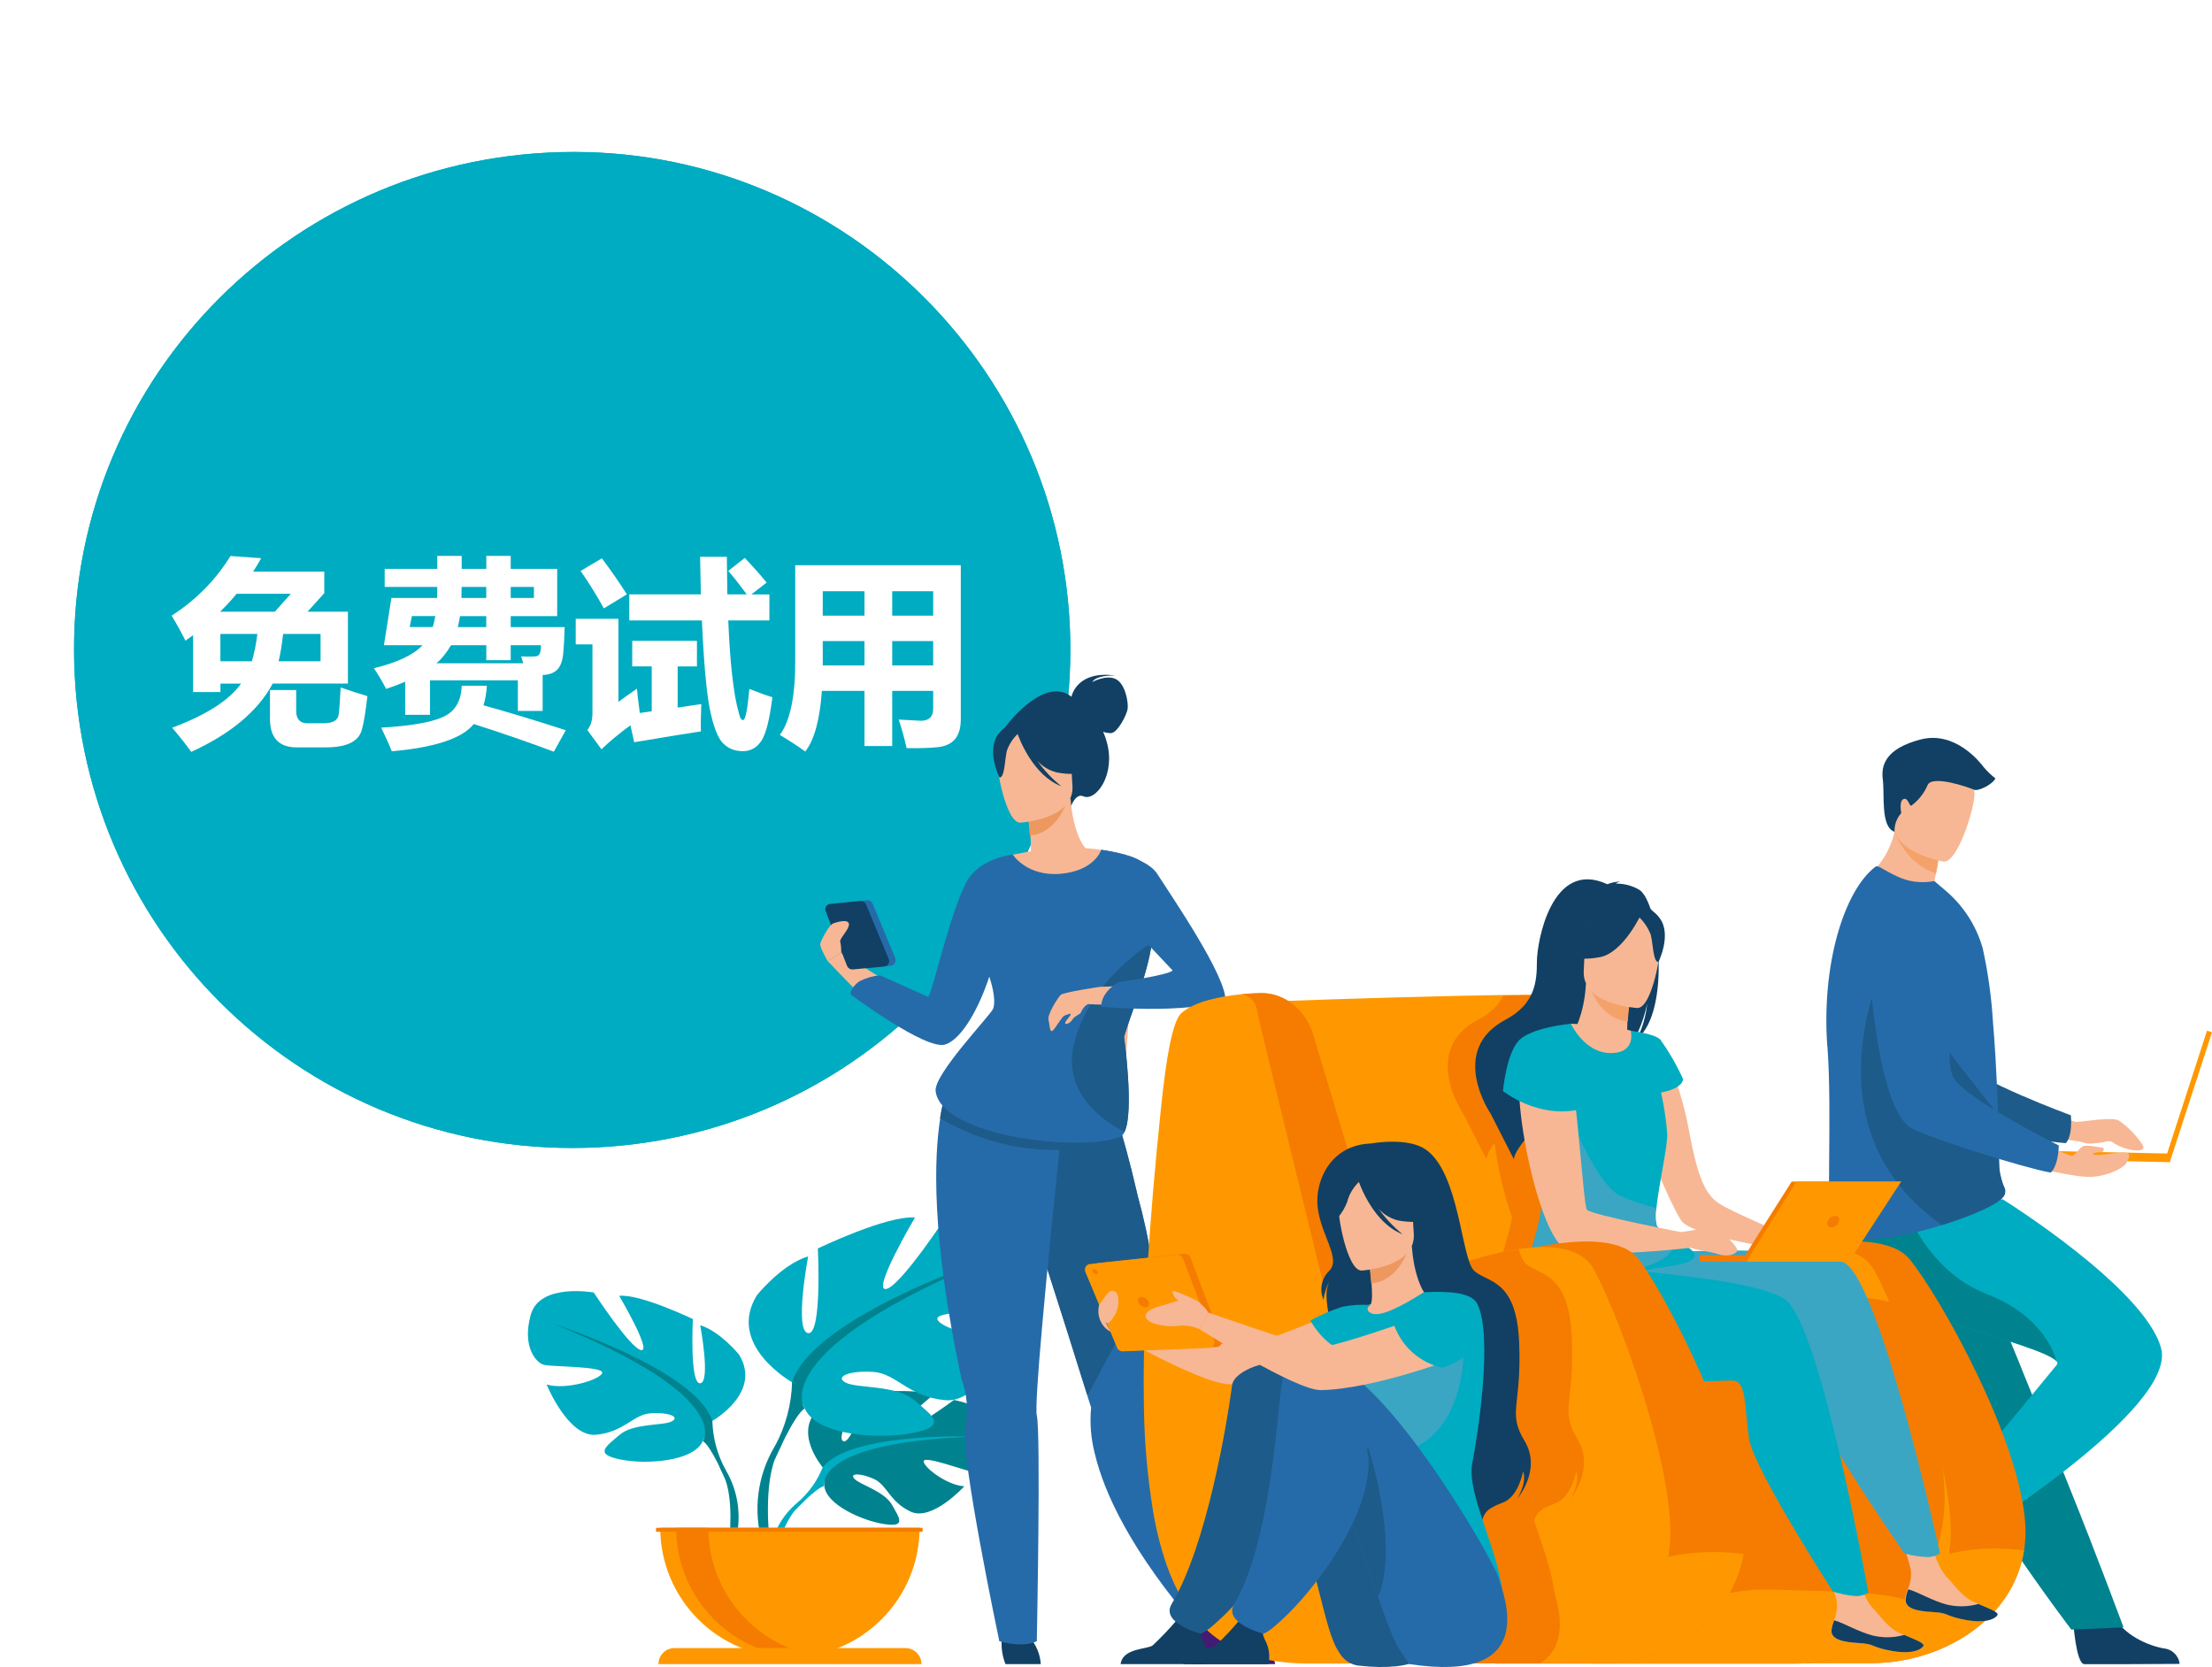 <?xml version="1.0" encoding="UTF-8"?><svg id="a" xmlns="http://www.w3.org/2000/svg" xmlns:xlink="http://www.w3.org/1999/xlink" viewBox="0 0 406 306"><defs><style>.d{fill:#fff;}.e{fill:#114064;}.f{fill:#f57c00;}.g{fill:#f4a269;}.h{fill:#266ba9;}.i{fill:#f7b794;}.j{filter:url(#b);}.k{fill:#1d5b8a;}.l{fill:#00acc1;}.m{fill:#ed985f;}.n{fill:#431b73;}.o{fill:#00838f;}.p{fill:#163560;}.q{fill:#3aa6c3;}.r{fill:#ff9800;}</style><filter id="b" filterUnits="userSpaceOnUse"><feOffset dx="0" dy="0"/><feGaussianBlur result="c" stdDeviation="3"/><feFlood flood-color="#c1c1c1" flood-opacity=".75"/><feComposite in2="c" operator="in"/><feComposite in="SourceGraphic"/></filter></defs><g style="filter:url(#b);"><path d="M196.46,119.32c.04-50.32-40.81-91.36-91.01-91.43-50.92-.07-92,40.85-91.86,91.5,.15,50.57,40.97,91.33,91.47,91.31,50.48-.02,91.35-40.89,91.4-91.38Z" style="fill:#00acc1;"/><path d="M196.46,119.32c-.04,50.49-40.92,91.36-91.4,91.38-50.49,.02-91.32-40.74-91.47-91.31-.15-50.64,40.94-91.57,91.86-91.5,50.2,.07,91.05,41.11,91.01,91.43Z" style="fill:#00acc1;"/></g><path d="M151.01,269.32s-5.8-6.77-.36-11.05c0,0,3.98-2.41,7.21-2.22,0,0-4.58,7.7-3.1,8.46s4.5-8.94,4.5-8.94c0,0,9.04-.87,11.95,.52,0,0-7.73,6.32-6.1,6.69s9.98-5.83,9.98-5.83c0,0,8.41,1.44,7.96,6.57-.45,5.13-3.35,6.72-4.62,6.58s-8.74-2.97-8.89-1.93,4.26,4.46,7.46,4.62c0,0-5.93,6.52-9.87,4.65-3.94-1.88-4.26-4.88-6.75-6s-4.55-1.07-3.54,0,5.47,2.26,6.87,4.74,2.67,4.16-1.41,3.55c-4.07-.61-10.71-3.6-11-7.01l-.29-3.39Z" style="fill:#00838f;"/><path d="M178.89,263.67s-22.86-.87-27.89,5.65c-.98,2.47-2.54,4.66-4.55,6.4l-.53,1.46s3.97-4.17,5.33-4.42c.06-.01-2.17-8.1,27.64-9.08Z" style="fill:#00acc1;"/><path d="M146.46,275.71c-3.07,2.5-4.97,6.16-5.26,10.11l.9,.09s1.57-6.69,4.4-9.32-.04-.87-.04-.87Z" style="fill:#00acc1;"/><path d="M130.74,260.79s9.21-5.16,4.91-12.16c0,0-3.44-4.26-7.13-5.4,0,0,1.96,10.45,0,10.66s-1.35-11.79-1.35-11.79c0,0-9.71-4.67-13.52-4.26,0,0,6.02,10.2,4.05,9.96s-8.72-10.57-8.72-10.57c0,0-9.9-1.81-11.56,4.07-1.65,5.88,.98,8.85,2.45,9.21s10.95,.25,10.66,1.47-6.64,3.2-10.2,2.13c0,0,3.93,9.71,9.09,9.22s6.76-3.69,9.96-3.93c3.2-.25,5.53,.62,3.93,1.47s-7.01,.29-9.59,2.48-4.67,3.54,.12,4.52,13.4,.37,15.13-3.32l1.77-3.75Z" style="fill:#00acc1;"/><path d="M101.97,243.12s25.82,8.36,28.78,17.7c.09,3.15,.93,6.22,2.45,8.98v1.84s-2.71-6.27-4.18-7.13c-.01,0,5.77-8.11-27.06-21.38Z" style="fill:#00838f;"/><path d="M133.19,269.79c2.4,4.03,3.01,8.88,1.71,13.38l-1.07-.27s.99-8.1-1.07-12.18c-2.06-4.08,.43-.93,.43-.93Z" style="fill:#00838f;"/><path d="M145.4,253.71s-12.15-6.81-6.47-15.99c0,0,4.53-5.66,9.4-7.12,0,0-2.59,13.76,0,14.09,2.59,.33,1.78-15.55,1.78-15.55,0,0,12.79-6.15,17.82-5.66,0,0-7.94,13.44-5.33,13.11,2.61-.33,11.5-13.92,11.5-13.92,0,0,13.12-2.43,15.23,5.33,2.11,7.76-1.3,11.66-3.2,12.15s-14.42,.31-14.09,1.94c.33,1.63,8.74,4.21,13.44,2.75,0,0-5.18,12.79-11.99,12.15-6.81-.64-8.91-4.86-13.12-5.18-4.21-.32-7.29,.81-5.18,1.94s9.24,.37,12.63,3.26,6.16,4.68-.16,5.97c-6.32,1.29-17.65,.49-19.91-4.37l-2.36-4.9Z" style="fill:#00acc1;"/><path d="M183.3,230.38s-34.03,11.01-37.92,23.32c-.11,4.14-1.21,8.19-3.2,11.82v2.4s3.57-8.26,5.51-9.4c-.02,.03-7.63-10.65,35.6-28.14Z" style="fill:#00838f;"/><path d="M142.16,265.53c-3.15,5.32-3.97,11.7-2.25,17.64l1.35-.35s-1.31-10.66,1.43-16.05c2.74-5.39-.53-1.24-.53-1.24Z" style="fill:#00838f;"/><path d="M144.99,304.17c13.14,0,23.79-10.65,23.8-23.78h-47.61c0,13.14,10.65,23.79,23.79,23.79h.01Z" style="fill:#ff9800;"/><path d="M150.86,304.02c-.98,.12-1.97,.18-2.96,.18-13.14,0-23.8-10.64-23.8-23.78h5.91c0,12,8.94,22.12,20.85,23.6h.01Z" style="fill:#f57c00;"/><path d="M169.13,305.43h-48.27c0-1.62,1.3-2.94,2.92-2.94,0,0,.01,0,.02,0h42.44c1.61,.02,2.89,1.34,2.89,2.94Z" style="fill:#ff9800;"/><rect x="120.41" y="280.42" width="48.93" height=".72" style="fill:#f57c00;"/><path d="M380.51,297.37s.49,7.95,2.04,8.07h7.8l9.71-.05c-.17-1.52-1.38-2.7-2.9-2.84-2.84-.49-7.59-2.48-9.31-6.23-1.84-3.94-7.34,1.04-7.34,1.04Z" style="fill:#114064;"/><path d="M375.3,203.31s4.58,2.6,5.86,2.6,6.32-.97,7.73-.26c1.75,1.22,3.25,2.76,4.42,4.54,.85,1.69-3.45,.95-5.49-.49-.31-.23-.7-.3-1.07-.21-1.07,.23-3.2,.63-4.26,.23-1.43-.52-8.92-1.07-8.92-1.07l1.73-5.35Z" style="fill:#f7b794;"/><path d="M340.44,167.83s4.74,33.75,12.61,36.77c3.88,1.49,21.04,4.88,26.11,5.21,0,0,1.25-1,.94-5.11,0,0-17.96-6.6-20.52-10.18-3.8-5.33,2.37-21.8-2.41-26.82-4.78-5.02-12.79-7.12-16.73,.13Z" style="fill:#1d5b8a;"/><path d="M342.04,238.93c1.4,2.31,2.95,4.53,4.64,6.63,5.11,6.4,10.66,11.73,11.64,16.78,.21,1.09,.51,2.16,.9,3.2,.41,1.15,.91,2.37,1.48,3.61,2.5,5.13,5.39,10.07,8.63,14.76,5.6,8.28,10.85,15.19,10.85,15.19l9.59-.41c-.38-.97-4.59-12.41-10.21-26.38-2.29-5.67-4.71-11.73-7.06-17.53-.32-.77-.63-1.55-.94-2.31-.71-1.79-1.42-3.54-2.13-5.24l-9.5-23.57s-21-7.97-23.23-2.79c-1.81,4.26-.34,8.44,5.33,18.06Z" style="fill:#00838f;"/><path d="M358.12,274.65s-6.72,4.26-6.07,5.7c.09,.18,3.8,6.82,3.8,6.82l4.79,8.44c1.24-.88,1.69-2.52,1.07-3.91-.95-2.72-1.52-7.84,.92-11.16,2.58-3.49-4.5-5.9-4.5-5.9Z" style="fill:#163560;"/><path d="M361.43,282.22s-4.19-3.7-4.92-6.4c0,0,17.27-20.69,21.01-25.33,.18-.2,.13-.45-.1-.7-2.82-3.2-34.25-9.67-38.38-16.05-1.23-1.87-2.13-3.94-2.65-6.12-.57-2.15-.64-4.41-.2-6.59l31.39-.91s26.13,16.27,29.08,27.35c2.95,11.09-35.23,34.74-35.23,34.74Z" style="fill:#00acc1;"/><path d="M377.42,249.81c-2.82-3.2-34.25-9.67-38.38-16.05-1.22-1.87-2.12-3.94-2.65-6.12v-3.97l13.34-2.13s3.78,11.63,14.98,15.99c10.48,4.07,12.51,11.36,12.72,12.28Z" style="fill:#00838f;"/><path d="M359.01,165.71c-6.4,1.63-16.87-4.26-16.87-4.26,2.81-2.2,4.79-5.3,5.6-8.77,.07-.31,.15-.62,.21-.94l3.26-.69,4.85,4.35c-.14,1.65-.38,3.29-.72,4.9-.1,.53-.22,1.07-.36,1.74,1.56,.96,2.93,2.21,4.04,3.68Z" style="fill:#f7b794;"/><path d="M335.41,192.02c.91,12.23-.29,30.82,.75,34.04,.9,2.78,11.03,1.13,15.08,.2,1.5-.34,3.32-.83,5.19-1.42,5.23-1.62,10.93-3.92,11.54-5.64,.02-.07,.04-.13,.05-.2,.05-.24,.05-.48,0-.71-.58-1.26-.94-2.61-1.07-3.99-.1-2.42-.09-5.27-.17-8.33,0-.36,0-.71-.05-1.07v-.32c-.09-3.42-.27-7.01-.47-10.56-.14-2.24-.29-4.46-.47-6.58-.28-4.52-.9-9-1.88-13.42-1.19-4.17-3.6-7.88-6.93-10.66l-1.94-1.65c-2.37,.46-4.83,.14-6.99-.93-2.49-1.18-3.35-2.04-3.8-1.72-5.79,4.39-9.94,17.99-8.86,32.95Z" style="fill:#266ba9;"/><path d="M356.43,224.85c5.23-1.62,10.93-3.93,11.54-5.65,.02-.06,.04-.13,.05-.19v-.72c-.58-1.26-.94-2.6-1.07-3.98-.11-2.42-.09-5.27-.17-8.33,0-.36,0-.71-.05-1.07v-.33l-21.14-26.95s-14.25,29.6,10.83,47.21Z" style="fill:#1d5b8a;"/><path d="M356.05,155.41c-.15,1.65-.39,3.28-.72,4.9-4.73-1.54-6.88-5.81-7.6-7.62,.09-.31,.15-.62,.21-.94l3.26-.69,4.85,4.35Z" style="fill:#f4a269;"/><path d="M356.68,158.13s-10.32-1.73-9.15-8.13c1.17-6.41,.63-10.96,7.26-10.13,6.63,.83,7.46,3.51,7.61,5.75,.15,2.24-3.01,12.83-5.72,12.52Z" style="fill:#f7b794;"/><rect x="389.14" y="200.75" width="25.06" height=".96" transform="translate(86.17 521.06) rotate(-72)" style="fill:#ff9800;"/><rect x="384.31" y="199.08" width="1.58" height="26.31" transform="translate(164.71 592.73) rotate(-88.78)" style="fill:#ff9800;"/><path d="M372.47,214s8.44,2.23,11.62,1.99,5.81-1.74,6.2-2.53c.39-.79,1.24-2.13-.92-1.93s-5.1,.72-5.2,.31,1.76-.37,1.76-.37c0,0,.55-.82-.15-.85s-2.76-.59-3.52-.2-1.47,1.79-2.03,1.73-7.08-2.93-7.08-2.93l-.69,4.79Z" style="fill:#f7b794;"/><path d="M342.54,169.22s.99,34.11,8.47,37.94c3.7,1.91,20.37,7.16,25.37,8.06,0,0,1.35-.87,1.5-4.98,0,0-17.13-8.53-19.27-12.38-3.2-5.72,4.74-21.42,.56-26.93-4.18-5.51-11.94-8.54-16.64-1.72Z" style="fill:#266ba9;"/><path d="M347.73,152.68c-.05-1.27,.39-2.51,1.24-3.45,0,0-.47-2.21,.41-2.57s1.07,1.49,1.46,1.19c1.29-.96,2.31-2.24,2.94-3.71,.77-2.04,7.76,.44,8.53,.8s3.43-.98,3.94-2.07c-.78-.61-1.49-1.29-2.13-2.04-.65-.87-5.23-6.77-11.63-5.1-6.4,1.67-7.27,4.73-6.91,7.34,.36,2.61-.47,8.72,2.15,9.59Z" style="fill:#114064;"/><path d="M153.59,165.77l5.51-.52c.46-.06,.89,.19,1.07,.62l4.16,10c.18,.51-.05,1.09-.54,1.32-.09,.03-.19,.06-.29,.07l-5.75,.54c-.45,.04-.88-.21-1.07-.63l-3.93-10.03c-.17-.52,.08-1.09,.58-1.31,.09-.03,.18-.05,.27-.06h0Z" style="fill:#266ba9;"/><path d="M223.46,298.02l-2.93,1.56s-15.81-16.73-19.6-32.84c-.7-2.74-.93-5.58-.66-8.39,0,0-.23-.72-.64-2.01v-.17c-.18-.56-.38-1.23-.62-1.98l-3.01-9.59c-2.76-8.71-9.05-28.36-11.73-36.53l19.27-6.96s2.2,5.01,5.33,18.61c.49,1.78,.98,3.74,1.44,5.87,.51,2.43,.99,5.07,1.4,7.94,.76,5.39,1.14,10.82,1.16,16.27,0,2.44,0,4.96-.19,7.57-.03,2.47,.21,4.93,.71,7.34,2.43,13.27,10.06,33.32,10.06,33.32Z" style="fill:#266ba9;"/><path d="M234.04,305.43h-15.56c-.32-1.41-.16-2.88,.45-4.19,.91-1.5,.55-2.36-.12-3.6,.83,.36,1.73,.53,2.63,.5,.83-.1,1.62-.38,2.32-.82,1.4,1.64,2.88,3.2,4.46,4.68,.92,.74,5.51,.47,5.82,3.43Z" style="fill:#431b73;"/><path d="M211.73,233.54l-12.14,22.66c-.18-.56-.39-1.23-.63-1.98-.76-2.43-1.81-5.76-3.01-9.59-2.75-8.71-9.04-28.36-11.73-36.53l19.33-7s2.2,5.01,5.33,18.61c.49,1.78,.98,3.74,1.44,5.87,.52,2.45,1,5.1,1.41,7.96Z" style="fill:#1d5b8a;"/><path d="M159.1,183.64c-.1,.09-4.73-4.65-7.21-7.27l2.48-1.5,13.53,8.53-8.81,.25Z" style="fill:#f7b794;"/><path d="M183.9,300.54c-.19,1.66,.03,3.34,.65,4.89h6.48c-.11-1.58-.66-3.09-1.6-4.36-1.64-2.43-5.53-.53-5.53-.53Z" style="fill:#114064;"/><path d="M196.66,127.88c.09-.42,1.19-4.85,8.07-3.89,0,0-3.43-.18-4.26,1.19,0,0,2.61-1.44,4.37-.52s2.29,4.37,2.13,5.45c-.16,1.08-1.81,4.36-3.05,4.45-.49,0-.98-.07-1.44-.25,.26,.58,.47,1.19,.64,1.8,1.75,6.07-2.01,11.04-4.26,10.05-1.41-.65-2.27,1.8-2.27,1.8l-12.36-14.16s7.2-10.01,12.43-5.93Z" style="fill:#114064;"/><path d="M184.01,165.82c1.88,1.25,3.97,2.15,6.17,2.63,9.52,2.2,13.17-5.84,14.54-11.36-.99-.55-2.07-.89-3.2-.99-.68-.09-1.41-.14-2-.16-1.07-.82-2.67-4.17-3.02-9.37l-.42,.16-7.46,2.05s.35,2.39,.51,4.63c.14,1.77,.16,3.45-.18,3.87l-.94,.2h0c-1.6,2.65-2.94,5.44-4.01,8.35Z" style="fill:#f7b794;"/><path d="M188.52,148.74s.34,2.38,.51,4.64c4.26-.43,6.21-4.48,6.99-6.69l-7.5,2.06Z" style="fill:#ed985f;"/><path d="M187.25,150.99s10.08-.56,9.59-6.83c-.49-6.27,.55-10.56-5.91-10.48s-7.54,2.57-7.9,4.7,1.58,12.61,4.21,12.61Z" style="fill:#f7b794;"/><path d="M183.15,134.86c1.42-2,2.63-1.67,3.33-1.15,2.83-2.04,6.73-1.7,9.17,.8,.63,2.71,2.2,5.12,4.42,6.79,0,0-1.76,1.28-6.07,.48-1.39-.34-2.64-1.08-3.6-2.13,1.25,1.75,2.73,3.31,4.4,4.66-5.22-1.98-7.76-8.86-8.02-9.59-.9,.86-1.58,1.92-1.98,3.09-.39,1.63-.38,4.94-1.34,4.89-.01,.01-2.44-4.82-.31-7.84Z" style="fill:#114064;"/><path d="M185.62,156.94s16.44-3.99,23.58,1.9l-3.58,49.77-32.13-7.75s.91-3.2,7.07-11.53c6.16-8.34,3.48-20.66,5.06-32.39Z" style="fill:#f7b794;"/><path d="M195.2,203.07v.49c-.01,.17-.01,.33,0,.5-.14,1.29-.41,3.76-.75,6.98-.87,8.44-2.26,22-3.2,32.69-.74,8.37-1.2,15-.95,16.05,.76,3.2,0,41.45,0,41.45-2.73,1.31-6.88,0-6.88,0,0,0-7.27-34.46-6.25-39.25,.59-2.97,.35-6.04-.69-8.88-5.64-26.3-5.02-40.87-3.9-47.85,.21-1.44,.54-2.87,.97-4.26,.11-.36,.23-.72,.38-1.07,7.21-1.99,14.93-.85,21.26,3.14Z" style="fill:#266ba9;"/><path d="M205.68,208.61c-3.58,1.49-7.4,2.31-11.28,2.43-3.12,.09-6.23-.21-9.27-.87-4.43-.96-8.69-2.61-12.6-4.9,.21-1.44,.54-2.87,.97-4.26,3.78-2.7,13.17-.12,20.83,2.75l.82,.31c5.81,2.25,10.53,4.55,10.53,4.55Z" style="fill:#1d5b8a;"/><path d="M211.41,173.05c-.8,5.99-3.97,13.31-5.1,17.26,0,0,1.9,13.7,.09,17.45-.15,.37-.42,.67-.77,.86-6.69,2.92-32.8,.09-33.9-8.33-.41-3.05,9.94-13.8,10.54-15.12,.25-.54,.51-2.29-.69-5.92-1.73,5.33-4.89,11.42-8.09,12.46-3.51,1.14-17.37-9.19-17.37-9.19,0,0-.09-1.26,1.67-2.44,1.16-.59,2.42-.95,3.71-1.07l8.88,3.97c1.07-1.9,3.88-15.07,6.97-21.02,2.33-4.47,8.53-5.12,8.53-5.12,0,0,2.59,4.1,8.85,3.53,6.26-.58,7.4-4.41,7.4-4.41,0,0,5.55,.74,7.26,2.13,.31,.25,3.06,7.08,2.01,14.95Z" style="fill:#266ba9;"/><path d="M206.31,190.29s1.9,13.7,.09,17.45c-4.88-2.44-11.25-7.73-9.31-15.99,2.81-12.01,14.32-18.72,14.32-18.72-.79,5.99-3.97,13.31-5.1,17.26Z" style="fill:#1d5b8a;"/><path d="M202.14,181.09s-6.95,1-7.46,1.52-2.47,3.53-2.23,4.57,.2,2.13,.63,2.06,1.82-2.74,2.35-2.86,.95-.48,1.07-.25-1.07,1.35-1,1.67,.95,0,1.34-.67,1.4-.93,1.55-1.31,.84-1.66,1.77-1.61,1.99-3.13,1.99-3.13Z" style="fill:#f7b794;"/><path d="M208.88,180.84l-6.76,.28-2.31,3.2,9.19,.31-.12-3.78Z" style="fill:#f7b794;"/><path d="M202.14,156s8.06,.96,10.28,4.41c2.8,4.36,12.72,18.85,12.5,23.23,0,0-6.17,2.46-22.78,1.14,0,0-.3-2.51,3.2-4.52,0,0,8.91-1.23,9.9-2.13l-6.62-7.03-6.48-15.11Z" style="fill:#266ba9;"/><path d="M152.38,165.91l5.51-.53c.45-.04,.88,.21,1.07,.62l4.16,10.01c.21,.51-.02,1.1-.53,1.31h0c-.1,.04-.2,.06-.3,.07l-5.74,.54c-.45,.04-.88-.21-1.07-.63l-3.93-10.04c-.21-.51,.04-1.08,.54-1.29h0c.09-.05,.19-.07,.29-.06Z" style="fill:#114064;"/><path d="M151.89,176.37s-1.45-2.51-1.34-3.12,1.61-3.49,2.39-3.77c1.39-.51,3.33-.82,2.79,.63-.35,.96-1.76,2.36-1.5,2.79,.15,.65,.2,1.31,.15,1.97l-2.48,1.5Z" style="fill:#f7b794;"/><path d="M371.5,284.56c-1.97,12.64-14.92,20.7-28.13,20.7h-26.22l2.05-73.73s25.07-8.06,31.32-.38c5.48,6.68,20.4,33.17,21.22,48.82,.08,1.53,0,3.07-.23,4.58Z" style="fill:#f57c00;"/><path d="M301.87,239.35s35.38-18,42.09-6.28c3.56,6.26,13.36,31.24,14.08,46.9,.69,15.23-12.5,25.25-26.09,25.25h-24.12l-5.96-65.88Z" style="fill:#ff9800;"/><path d="M308.52,249.36c-.3,1.54-3.2,2.96-7.46,4.26-.76,.22-1.55,.44-2.38,.65-14.47,3.69-40.09,5.76-42.54,4.67-3.37-1.51-24.09-75.09-24.09-75.09,0,0,19.77-.74,35.49-1.07,5.33-.12,10.27-.2,13.73-.19,.4,0,.8,.02,1.19,.09,1.34,.16,2.58,.79,3.5,1.79,2.53,2.72,3.2,8.08,5.49,14.02,2.29,5.94,5.17,13.19,7.86,20.45,.69,1.88,1.38,3.74,2.05,5.58,.18,.52,.37,1.07,.55,1.55,4.04,11.05,7.1,20.87,6.62,23.3Z" style="fill:#ff9800;"/><path d="M371.5,284.56c-1.97,12.64-14.92,20.7-28.13,20.7h-12.87c8.58-5.82,16.34-23.73,41-20.7Z" style="fill:#ff9800;"/><path d="M301.95,225.97l-2.46-.36c-.18-.18-.33-.39-.45-.62-.39-.85-.13-3.29,.31-6.1-2.69-7.27-5.53-14.58-7.85-20.45-2.31-5.86-2.97-11.3-5.5-14.02-.91-1-2.15-1.63-3.5-1.79l-6.57,.11c-1.03,1.92-2.64,3.45-4.61,4.38-10.72,5.64-2.76,17.28-2.76,17.28l4.26,8.36c.24-1.09,.77-2.11,1.51-2.94,.59,4.65,1.66,9.23,3.2,13.67-.76,3.84-2.71,9.59-3.74,13.92-.83,3.49-1.07,6.11,.29,6.24,.17,.02,.33,.02,.5,0-.08,1.33,.21,2.66,.85,3.83,2.69,5.19,15.62,6.13,25.58,6.15,4.26-1.27,7.12-2.69,7.46-4.26,.5-2.43-2.56-12.25-6.55-23.39Z" style="fill:#f57c00;"/><path d="M350.84,293.93c-5.06,7.04-12.79,11.54-21.48,11.41h-55.01l20.04-66s50.75-5.04,57,1.68c2.91,3.12,4.54,17.27,5.46,31.53,.52,7.6-1.6,15.16-6.01,21.37Z" style="fill:#f57c00;"/><path d="M350.84,293.93c-5.06,7.04-12.79,11.54-21.48,11.41h-37.19c4.38-3.67,18.12-14.09,32.88-13.59,11.18,.38,20.05,.22,25.8,2.19Z" style="fill:#ff9800;"/><path d="M305.12,193.16s3.09,4.57,4.85,14.18c1.55,8.42,2.9,11.52,5.13,13.25s14.65,6.82,14.65,6.82l-.93,2.13s-18.2-2.48-20.25-5.52-9.84-21.01-9.23-25.15,5.79-5.71,5.79-5.71Z" style="fill:#f7b794;"/><path d="M349.7,293.51c-.16,1.77,2.3,2.21,5.17,2.35s2,.72,5.92,1.44,5.5-.36,5.78-.9-1.57-1.2-3.51-2.04l-.74-.32c-2.19-.95-3.41-2.92-5.12-4.73s-3.2-7.24-3.2-7.24l-5.33-1.14s1.5,4.96,2.03,7.08c.17,1.26-.02,2.54-.55,3.7-.24,.58-.41,1.18-.49,1.8h.04Z" style="fill:#f7b794;"/><path d="M354.92,295.89c2.87,.14,2,.72,5.92,1.44,3.91,.71,5.5-.36,5.78-.9s-1.57-1.2-3.51-2.04h0c-1.94,.55-3.99,.58-5.95,.07-2.59-.71-5.1-2.26-6.9-2.76-.25,.57-.41,1.17-.48,1.79-.19,1.81,2.23,2.24,5.14,2.39Z" style="fill:#114064;"/><path d="M296.6,230.35s35.42-2.67,42.1,1.55c6.67,4.21,17.38,53.2,17.38,53.2-.64,.41-1.37,.65-2.13,.69-1.49-.04-2.96-.26-4.39-.66,0,0-15.37-21.93-16.46-27.45-1.09-5.52-.82-10.46-3.28-10.59s-33.21,3.73-37.85-4.46c-2.72-5.03-3.01-11.02-.8-16.29l5.45,4Z" style="fill:#3aa6c3;"/><path d="M336.14,299.23c-.16,1.78,2.31,2.21,5.17,2.36s2,.72,5.93,1.43c3.92,.7,5.49-.36,5.78-.9s-1.58-1.2-3.52-2.04l-.74-.31c-2.19-.96-3.42-2.93-5.13-4.74-1.71-1.81-3.2-7.24-3.2-7.24l-5.33-1.14s1.49,4.97,2.01,7.09c.18,1.26,0,2.54-.54,3.7-.23,.57-.37,1.18-.44,1.79Z" style="fill:#f7b794;"/><path d="M341.31,301.58c2.87,.14,2,.72,5.93,1.43,3.92,.7,5.49-.36,5.78-.9s-1.58-1.2-3.52-2.04h0c-1.94,.56-3.99,.58-5.94,.07-2.6-.7-5.11-2.25-6.9-2.75-.25,.57-.41,1.17-.49,1.79-.19,1.78,2.28,2.24,5.14,2.39Z" style="fill:#114064;"/><path d="M289.67,232.55s31.47,1.48,37.97,5.95c6.5,4.47,15.28,53.84,15.28,53.84-.65,.38-1.38,.59-2.13,.61-1.48-.09-2.95-.37-4.36-.83,0,0-14.55-22.49-15.4-28.06-.85-5.56-.41-10.48-2.87-10.66s-33.32,2.44-37.65-5.92,9.17-14.93,9.17-14.93Z" style="fill:#00acc1;"/><path d="M300.89,163.32c-1.32-.78-2.82-1.17-4.35-1.14,.28-.2,.61-.33,.95-.37-.85,0-1.69,.16-2.47,.48-10.23-4.74-12.92,10.59-12.93,14.19-.01,3.6-.27,7.74-5.72,10.66-10.72,5.64-2.76,17.28-2.76,17.28l4.26,8.36c-.07-2.92,14.33-17.33,21.62-21.45,1.87-2.39,2.77-6.77,2.84-7.11-.23,2.25-.87,4.45-1.87,6.48,6.28-5.1,4.14-24.93,.44-27.38Z" style="fill:#114064;"/><path d="M288.35,187.89s2.78,.12,5.7,.39c1.78,.08,3.54,.38,5.24,.88,2.77,1.15,2.48,6.07-3.34,5.16-5.82-.91-8.02-4.97-7.61-6.44Z" style="fill:#f7b794;"/><path d="M299.05,191.5s.83,4.26-2.98,4.05c-2.51-.11-7.9-3.13-7.46-5.33,.22-1.01,2.13-3.66,2.49-9.69l.46,.13,7.65,2.05s-.34,2.43-.5,4.73c-.1,1.93-.1,3.81,.34,4.06Z" style="fill:#f7b794;"/><path d="M299.26,182.74s-.34,2.43-.5,4.72c-4.33-.41-6.4-4.52-7.15-6.78l7.65,2.06Z" style="fill:#f4a269;"/><path d="M290.86,179.77c-1.15-2.14-1.95-4.45-2.38-6.84-.25-2.22,1.42-10.28,9.52-8.53,1.63,.33,3.17,1.03,4.49,2.05,1.69,1.31,4.08,4.07,.75,10.98l-.91,2.35h-11.47Z" style="fill:#114064;"/><path d="M300.56,185.01s-10.29-.51-9.87-6.91c.42-6.4-.62-10.78,5.96-10.71,6.58,.06,7.7,2.58,8.08,4.74,.38,2.16-1.47,12.85-4.17,12.88Z" style="fill:#f7b794;"/><path d="M301.35,167.55s-3.32,7.31-7.71,8.13-6.18-.46-6.18-.46c2.25-1.73,3.83-4.19,4.48-6.95,0,0,7.56-4.45,9.41-.72Z" style="fill:#114064;"/><path d="M300.61,168.11c1.06,.95,1.88,2.14,2.39,3.48,.41,1.66,.42,5.03,1.4,4.98,0,0,2.46-4.96,.27-8-2.31-3.23-4.05-.46-4.05-.46Z" style="fill:#114064;"/><path d="M310.86,230.94c-.83,.99-3.43,1.3-6.21,1.75-2.12,.24-4.19,.84-6.11,1.78-3.71,2.13-15.82,9.53-19.37,9.19-1.38-.13-1.12-2.75-.29-6.24,1.31-5.51,4.06-13.15,4.06-16.47,.25-3.69,.72-7.37,1.41-11.01,.06-.41,.14-.8,.2-1.2,1.59-9.59,3.81-20.79,3.81-20.79,0,0,2.46,5.33,7.26,5.33s3.69-4.09,3.69-4.09c0,0,4.38,.51,5.43,1.62,1.63,2.27,3.03,4.7,4.18,7.25,0,0,.11,1.67-4.04,2.46,.55,2.49,.93,5.02,1.13,7.56,.1,2.24-1.52,9.23-1.98,13.58-.21,1.09-.19,2.21,.06,3.29,.64,.92,1.51,1.66,2.53,2.13,2.33,1.31,5.24,2.62,4.25,3.86Z" style="fill:#00acc1;"/><path d="M306.59,227.03c2.65,4.53-7.21,5.91-8.84,6.84-3.71,2.13-15.05,10.07-18.59,9.73-1.39-.13-1.12-2.75-.29-6.24,1.31-5.5,4.06-13.14,4.06-16.47,.25-3.69,.72-7.37,1.41-11.01l4.26-4.1s4.57,11.83,8.94,13.77c2.06,.9,4.21,1.61,6.4,2.13-.2,1.09-.18,2.21,.06,3.29,.67,.9,1.56,1.6,2.58,2.05Z" style="fill:#3aa6c3;"/><path d="M287.04,191.5s-3.66-2.23-7.2,1.98c-3.54,4.21,2.52,34.28,7.75,35.83,5.81,1.72,22.61-.28,22.61-.28l-.32-2.62s-17.88-3.42-18.62-4.38-2.37-30.1-4.22-30.53Z" style="fill:#f7b794;"/><path d="M288.35,187.89s-7.46,.67-9.68,3.2c-2.22,2.53-2.81,9.16-2.81,9.16,0,0,6.61,5.33,14.56,3.26l-2.07-15.62Z" style="fill:#00acc1;"/><rect x="311.96" y="230.38" width="9.91" height="1.17" style="fill:#f57c00;"/><path d="M319.75,231.4c.1-.38,9.1-14.53,9.1-14.53h20.06l-10.06,14.16-19.1,.37Z" style="fill:#f57c00;"/><path d="M320.61,231.56c.11-.38,9.15-14.7,9.15-14.7h19.19l-9.59,14.7h-18.74Z" style="fill:#ff9800;"/><path d="M337.52,224.22c-.21,.6-.76,1.02-1.4,1.07-.4,.02-.74-.28-.77-.68,0-.13,.02-.27,.08-.39,.21-.6,.76-1.02,1.4-1.07,.39-.03,.72,.25,.76,.64h0c.02,.15,0,.3-.07,.43Z" style="fill:#f57c00;"/><path d="M308.43,226.19s5.82-1.07,6.48-.84,4.32,3.57,3.94,4.26-1.89,1.12-3.57,.56-5.33-.85-6.01-1.69c-.45-.69-.74-1.47-.84-2.29Z" style="fill:#f7b794;"/><path d="M320.02,285.22c-2.13,12.27-13.79,20.04-25.77,20.04h-24.11l1.89-73.71s23.02-8.03,28.78-.39c5.06,6.69,18.8,33.17,19.52,48.86,.08,1.74-.02,3.49-.31,5.21Z" style="fill:#f57c00;"/><path d="M320.02,285.22c-2.13,12.27-13.79,20.04-25.77,20.04h-19.28c9.02-6.1,21.18-23.04,45.05-20.04Z" style="fill:#ff9800;"/><path d="M282.63,305.24h-27.6l-7.46,.09h-7.61c-1.99,0-3.99-.16-5.96-.46-2.29-.34-4.53-.98-6.65-1.9-.73-.32-1.44-.67-2.13-1.07-.92-.53-1.79-1.12-2.62-1.78-2.24-1.82-4.12-4.04-5.56-6.53-1.16-2-2.13-4.11-2.89-6.29-1.13-3.29-1.98-6.68-2.54-10.12-1.01-6.28-1.57-12.62-1.65-18.98-.06-2.94-.06-6.04,0-9.31,.09-5.22,.32-10.87,.7-16.94,.53-8.53,1.33-17.98,2.41-28.36,.97-9.49,2.13-16.11,3.74-17.62,2.41-2.23,7.46-3.12,10.96-3.48h0c2.13-.22,3.75-.23,3.75-.23,4.26,0,8.09,3.07,9.47,7.64,2.8,9.3,7.8,25.93,13.01,43.33-.01,.09,.02,.18,.07,.26l.9,3.01c.05,.16,.1,.31,.14,.46l.92-.41h0c1.25-.55,2.65-1.16,4.18-1.78h0l2.45-.96c2.38-.92,4.95-1.82,7.56-2.59,1.15-.35,2.31-.67,3.48-.96,1.48-.37,2.95-.68,4.39-.92h.11l.5-.09c6.19-.91,11.58-.28,13.79,3.65,3.56,6.28,13.36,31.34,14.07,47.06,.77,14.48-11.09,24.26-23.91,25.25Z" style="fill:#ff9800;"/><path d="M243.93,239.91s-12.38-50.42-13.27-54.65c-.2-1.47-1.38-2.61-2.86-2.75,2.13-.22,3.76-.23,3.76-.23,4.26,0,8.09,3.06,9.47,7.61,3,9.95,8.53,28.26,14.11,46.9-.29,.01-11.21,3.12-11.21,3.12Z" style="fill:#f57c00;"/><path d="M289.56,264.16c-3.32-5.47-.53-6.49-1.07-18.76-.53-12.27-6.21-11.25-8.59-13.61-.56-.75-.95-1.61-1.14-2.53l-.51,.09h-.07c-1.43,.22-2.91,.53-4.39,.91-1.16,.29-2.31,.61-3.48,.95-2.6,.78-5.17,1.68-7.56,2.6-.84,.31-1.66,.64-2.45,.96-2.05,12.87-5.22,70.52-5.22,70.52l.09,.07,8.05-.07h19.45c4.89-3.03,3.8-9.1,2.64-12.92-.46-4.08-2.26-8.85-3.73-13.29,.46-1.35,1.07-2.13,3.85-3.13,3.06-1.13,3.87-5.95,3.87-5.95,.81,2.13-1.07,5.13-1.07,5.2,.03-.19,4.61-5.61,1.33-11.02Z" style="fill:#f57c00;"/><path d="M248.89,239.31s-18.37,8-21.69,7.85-23.88-6.25-23.88-6.25l.52,3.53s15.85,9.11,21.39,9.59c5.54,.48,24.16-4.89,25.91-6.03,1.76-1.14,2.97-7.53-2.26-8.69Z" style="fill:#f7b794;"/><path d="M251.65,209.88s6.77-1.28,10.15,1.18c6.11,4.46,6.4,19.84,8.73,22.13s7.8,1.31,8.3,13.17c.5,11.85-2.21,12.79,1,18.12,3.21,5.33-1.35,10.59-1.35,10.59,0,0,1.87-2.92,1.07-5.03,0,0-.78,4.66-3.73,5.75-2.95,1.09-3.4,1.89-3.87,3.5,0,0-25.23-12.93-25.26-22.1-.03-9.17-4.96-18.25-2.54-22.23-.66,1.09-1.08,2.32-1.22,3.59-.81-1.82-.38-3.96,1.07-5.33,2.53-2.59-2.95-7.96-2.13-14.18,.54-4.3,3.54-8.97,9.79-9.16Z" style="fill:#114064;"/><path d="M246.66,247.99c1.87,1.26,3.97,2.15,6.17,2.63,9.51,2.2,13.17-5.84,14.53-11.36-.99-.55-2.07-.89-3.2-.99-.69-.07-1.42-.13-2.01-.16-1.07-.81-2.65-4.16-3.01-9.36l-.45,.12-7.46,2.06s.34,2.39,.51,4.63c.13,1.77,.15,3.45-.18,3.87l-.94,.2h0c-1.59,2.65-2.92,5.46-3.97,8.37Z" style="fill:#f7b794;"/><path d="M251.17,230.94s.34,2.38,.51,4.64c4.26-.43,6.21-4.47,6.98-6.69l-7.49,2.06Z" style="fill:#ed985f;"/><path d="M249.9,233.2s10.08-.55,9.59-6.83c-.49-6.28,.56-10.56-5.9-10.48-6.46,.09-7.54,2.57-7.9,4.7s1.56,12.59,4.2,12.61Z" style="fill:#f7b794;"/><path d="M245.79,217.08c1.43-1.99,2.63-1.66,3.34-1.15,2.83-2.03,6.72-1.69,9.16,.8,.64,2.71,2.21,5.11,4.42,6.8,0,0-1.75,1.26-6.07,.48-1.38-.34-2.63-1.08-3.59-2.13,1.25,1.74,2.72,3.31,4.39,4.65-5.22-1.97-7.76-8.86-8.02-9.59-.89,.86-1.57,1.91-1.98,3.08-.38,1.63-2.06,4.19-3.03,4.15,0,.06-.76-4.08,1.38-7.08Z" style="fill:#114064;"/><path d="M270.23,268.54c.92-4.65,3.89-23.25,.92-29.23-1.07-2.13-5.26-2.35-9.84-2.13-1.44,.93-6.88,4.4-9.11,3.98h-.13c-1.07-.27-1.45-1-.56-1.64-1.71-.12-3.43-.01-5.11,.32-2.04,.66-4.01,1.51-5.9,2.53,0,0,2.13,3.91,5.33,5.26-.54,4.86,.27,7,5.33,18.22,2.48,5.8,2.27,12.4-.58,18.03,0,0,25.07,20.16,25.21,9.89,.12-7.78-6.73-19.26-5.56-25.21Z" style="fill:#00acc1;"/><path d="M249.39,305.72c-1.36-.17-2.58-.91-3.35-2.05l-.38-.59c-2.86-4.32-3.97-17.55-10.38-31.64-1.57-3.43-7.17-4.05-8.71-7.93,0,0-3.77-12.57,7.21-12.94,10.98-.37,29.37,34.99,29.66,38.67s7.28,18.87-14.04,16.47Z" style="fill:#1d5b8a;"/><path d="M205.68,305.43h15.62c.33-1.41,.18-2.88-.44-4.19-.91-1.5-.55-2.36,.12-3.6-.83,.36-1.73,.53-2.63,.5-.83-.09-1.62-.37-2.32-.82-1.4,1.64-2.89,3.2-4.46,4.68-.99,.74-5.54,.47-5.88,3.43Z" style="fill:#114064;"/><path d="M268.58,244.18s2.04,18.5-11.16,22.39c-13.2,3.89-16.93-17.06-6.28-18.53,5.91-.78,11.75-2.07,17.44-3.86Z" style="fill:#3aa6c3;"/><path d="M226.15,254.21c-.94,7.06-4.62,29.32-11.09,40.17-2.13,3.51,5.26,5.47,5.33,5.46,.99-.26,2.63-1.83,3.39-2.52,5.26-4.73,15.99-18.12,15.99-28.92,0-5.26,.1-15.28-3.73-17.82-2.42-1.51-9.52,.84-9.89,3.64Z" style="fill:#1d5b8a;"/><path d="M258.66,305.43s-.58-.81-1.59-2.35c-1.2-1.81-2.53-5.39-4.15-9.99-1.69-4.82-3.7-10.73-6.21-16.91-.77-1.92-1.59-3.83-2.47-5.76-1.57-3.43-5.86-2.96-7.4-6.83,0,0-5.97-13.45,5.01-13.86,10.98-.41,31.84,35.98,33.05,39.44,1.3,3.93,7.71,19.93-16.24,16.25Z" style="fill:#266ba9;"/><path d="M217.19,305.43h15.62c.31-1.39,.14-2.85-.47-4.14-.91-1.5-.55-2.36,.12-3.6-.83,.36-1.73,.53-2.63,.5-.83-.1-1.62-.38-2.32-.82-1.4,1.66-2.88,3.23-4.46,4.72-.99,.64-5.54,.37-5.85,3.34Z" style="fill:#114064;"/><path d="M252.93,293.1c-1.68-4.82-3.7-10.75-6.2-16.92,.65-4.67,2.07-8.75,4.45-10.4,0,.02,5.77,17.89,1.76,27.32Z" style="fill:#1d5b8a;"/><path d="M235.28,253.72c-.94,7.05-2.26,29.85-8.74,40.66-2.13,3.51,5.26,5.47,5.33,5.46,.99-.26,2.63-1.83,3.39-2.52,5.26-4.73,15.94-18.12,15.94-28.92,0-5.26-6.16-14.85-9.98-17.4-1.76-1.18-4.15-.71-5.32,1.06h0c-.33,.5-.54,1.07-.61,1.66Z" style="fill:#266ba9;"/><path d="M201.42,231.82l15.99-1.71c.46-.03,.89,.23,1.07,.66l5.74,15.08c.18,.53-.08,1.12-.6,1.33-.11,.04-.22,.06-.33,.06l-15.88,.64c-.43,0-.82-.25-.99-.64l-5.85-13.96c-.2-.53,.04-1.12,.55-1.35,.09-.05,.19-.07,.29-.07l.02-.04Z" style="fill:#f57c00;"/><path d="M200.06,232l15.99-1.69c.46-.03,.89,.23,1.07,.66l5.72,15.04c.18,.53-.08,1.12-.6,1.33-.1,.04-.21,.06-.32,.06l-15.88,.63c-.43,0-.82-.24-.99-.63l-5.85-13.98c-.2-.53,.04-1.12,.55-1.35,.09-.04,.19-.06,.29-.07h.02Z" style="fill:#ff9800;"/><path d="M208.93,238.99c-.18-.31-.07-.71,.23-.9h0c.11-.06,.24-.09,.36-.07,.59,.04,1.11,.42,1.32,.97,.18,.32,.06,.72-.26,.9-.11,.05-.24,.08-.36,.07-.58-.05-1.09-.43-1.3-.97Z" style="fill:#f57c00;"/><path d="M200.54,233.39c-.09-.15-.04-.35,.11-.45h0c.05-.02,.12-.02,.17,0,.29,.02,.54,.21,.65,.48,.08,.15,.03,.34-.12,.42h-.18c-.28,0-.53-.19-.63-.45Z" style="fill:#f57c00;"/><path d="M267.36,239.31s-22.18,8.17-25.51,8c-2.13-.1-20.06-6.4-20.06-6.4l-1.61,3.04s17.48,11.19,22.23,11.19c9.46-.11,25.41-5.91,27.22-7.06,1.8-1.15,2.97-7.61-2.26-8.77Z" style="fill:#f7b794;"/><path d="M221.79,240.91s-1.61-2.47-3.2-2.55-4.36,1.07-5.33,1.28-3.64,1.07-2.84,2.36,4.51,1.6,6.11,1.31c1.25-.1,2.5,.12,3.64,.64l1.62-3.04Z" style="fill:#f7b794;"/><path d="M219.02,238.4s-2.55-1.16-3.27-1.38-.59,0-.36,.69,1.52,1.34,1.52,1.56,2.11-.87,2.11-.87Z" style="fill:#f7b794;"/><path d="M201.71,239.59s1.61-2.54,2.13-2.63c1.6-.31,1.6,1.79,1.27,3.2-.33,1.41-1.6,2.84-1.94,2.71s-1.83-1.93-1.46-3.27Z" style="fill:#f7b794;"/><path d="M201.64,240.11c-.24,1.76,.63,3.48,2.2,4.33l-2.2-4.33Z" style="fill:#f7b794;"/><path d="M255.93,243.34c1.43,3.89,4.75,6.79,8.79,7.7,0,0,11.26-3.45,5.65-11.12,0,0-5.54-4.11-14.44,3.42Z" style="fill:#00acc1;"/><g><path d="M59.52,104.9v3.97l-3.07,3.4h7.41v13.19h-13.8c-2.7,5.03-7.68,9.21-14.96,12.54-.87-1.23-2.04-2.71-3.5-4.44,6.19-2.29,10.41-4.99,12.65-8.09h-3.79v1.55h-5.02v-10.44c-.48,.34-.95,.67-1.41,1.01-.75-1.52-1.59-3.05-2.53-4.59,4.48-2.89,8.08-6.54,10.8-10.95l5.64,.4c-.46,.84-.95,1.66-1.48,2.46h13.08Zm-19.11,7.37h10.04l2.93-3.29h-9.94c-.94,1.13-1.95,2.23-3.04,3.29Zm6.83,4.08h-6.79v5.02h5.78c.43-1.42,.77-3.1,1.01-5.02Zm2.31,10.3h4.81v3.79c0,1.54,.69,2.31,2.06,2.31h2.93c1.76,0,2.7-.55,2.82-1.66,.1-.65,.22-2.29,.36-4.91,1.81,.63,3.44,1.16,4.91,1.59-.34,2.87-.66,4.87-.98,6-.51,2.26-2.71,3.4-6.61,3.4h-5.42c-3.25,0-4.88-1.76-4.88-5.28v-5.24Zm9.29-5.28v-5.02h-6.87c-.22,1.9-.49,3.58-.83,5.02h7.7Z" style="fill:#fff;"/><path d="M74.37,131.21v-6.09c-1.07,.46-2.24,.9-3.5,1.32-.58-1.16-1.33-2.42-2.24-3.79,4.35-1.07,7.32-2.48,8.92-4.23h-7.08l1.37-8.67h8.38c.02-.55,.04-1.23,.04-2.02h-9.65v-3.32h9.65v-2.38h4.48v2.38h4.52v-2.38h4.48v2.38h8.53v8.67h-8.53v2.02h9.9c-.05,1.89-.14,3.51-.26,4.85-.13,1.34-.49,2.32-1.08,2.94-.6,.62-1.5,.96-2.7,1v6.59h-4.55v-5.6h-16.12v6.32h-4.55Zm10.37-5.35h4.62c-.08,1.33-.29,2.52-.61,3.6,4.46,1.23,9.49,2.75,15.1,4.57l-2.2,3.94c-4.47-1.69-9.36-3.38-14.69-5.08-2.13,2.64-7.15,4.31-15.05,5-.53-1.33-1.18-2.77-1.95-4.34,5.23-.29,8.98-.92,11.25-1.91,2.27-.98,3.45-2.91,3.53-5.79Zm-9.14-12.79l-.4,2.02h4.23c.18-.6,.34-1.28,.47-2.02h-4.3Zm20.05,7.41c1.81,.06,2.82,.03,3.03-.1,.21-.13,.37-.34,.47-.64,.1-.3,.15-.74,.15-1.32h-5.56v2.75h-4.48v-2.75h-6.47c-.89,1.49-1.79,2.6-2.71,3.32h15.97l-.4-1.26Zm-11.62-5.38h5.22v-2.02h-4.82c-.11,.72-.24,1.4-.4,2.02Zm.67-5.35h4.55v-2.02h-4.52c0,.43-.01,1.11-.04,2.02Zm13.3,0v-2.02h-4.26v2.02h4.26Z" style="fill:#fff;"/><path d="M116.03,117.62h11.89v4.7h-3.54v7.55l4.34-.65c-.1,2.29-.12,3.96-.07,5.02-1.54,.22-5.62,.88-12.25,1.99l-.69-3.11c-2.24,1.65-4.01,3.12-5.31,4.41l-2.6-3.54c.63-.79,.94-1.81,.94-3.04v-12.68h-3.07v-4.7h7.84v15.25c.96-.72,2.1-1.53,3.4-2.42,.04,.64,.21,2.13,.52,4.46l2.19-.31v-8.24h-3.58v-4.7Zm-5.56-15.14c1.64,2.17,3.17,4.37,4.59,6.61l-4.23,2.57c-1.28-2.34-2.7-4.62-4.26-6.87l3.9-2.31Zm5.02,6.61h13.15l-.14-6.9h4.91l.09,6.9h3.56c-1.51-2.04-2.64-3.47-3.4-4.3l3.04-2.38c1.59,1.66,2.93,3.17,4.01,4.52l-2.8,2.17h3.31v4.77h-7.55c.16,3.82,.38,7.03,.67,9.64,.29,2.61,.6,4.6,.92,5.96,.33,1.37,.55,2.16,.67,2.37,.12,.21,.28,.32,.49,.32,.42-.11,.79-2.01,1.12-5.71,1.64,.65,3.05,1.16,4.23,1.52-.51,4.07-1.18,6.74-2.02,8s-1.98,1.9-3.4,1.9c-1.49,0-2.71-.49-3.66-1.47-.95-.98-1.74-3.03-2.38-6.15s-1.13-8.58-1.48-16.37h-13.33v-4.77Z" style="fill:#fff;"/><path d="M176.34,132.11c0,1.53-.35,2.71-1.05,3.55-.7,.84-1.77,1.33-3.21,1.48-1.44,.15-3.33,.21-5.68,.17-.41-1.85-.89-3.6-1.45-5.24,2.48,.14,3.83,.22,4.05,.22,1.52,0,2.28-.73,2.28-2.2v-3.29h-7.52v10.12h-5.09v-10.12h-7.82c-.37,5.31-1.39,9.02-3.05,11.13-1.54-1.11-3.1-2.12-4.66-3.04,1.95-2.65,2.89-7.36,2.82-14.13v-17.02h30.39v28.36Zm-25.33-19.11h7.66v-4.48h-7.66v4.48Zm0,9.14h7.66v-4.48h-7.66v4.48Zm20.27-13.62h-7.52v4.48h7.52v-4.48Zm-7.52,13.62h7.52v-4.48h-7.52v4.48Z" style="fill:#fff;"/></g></svg>